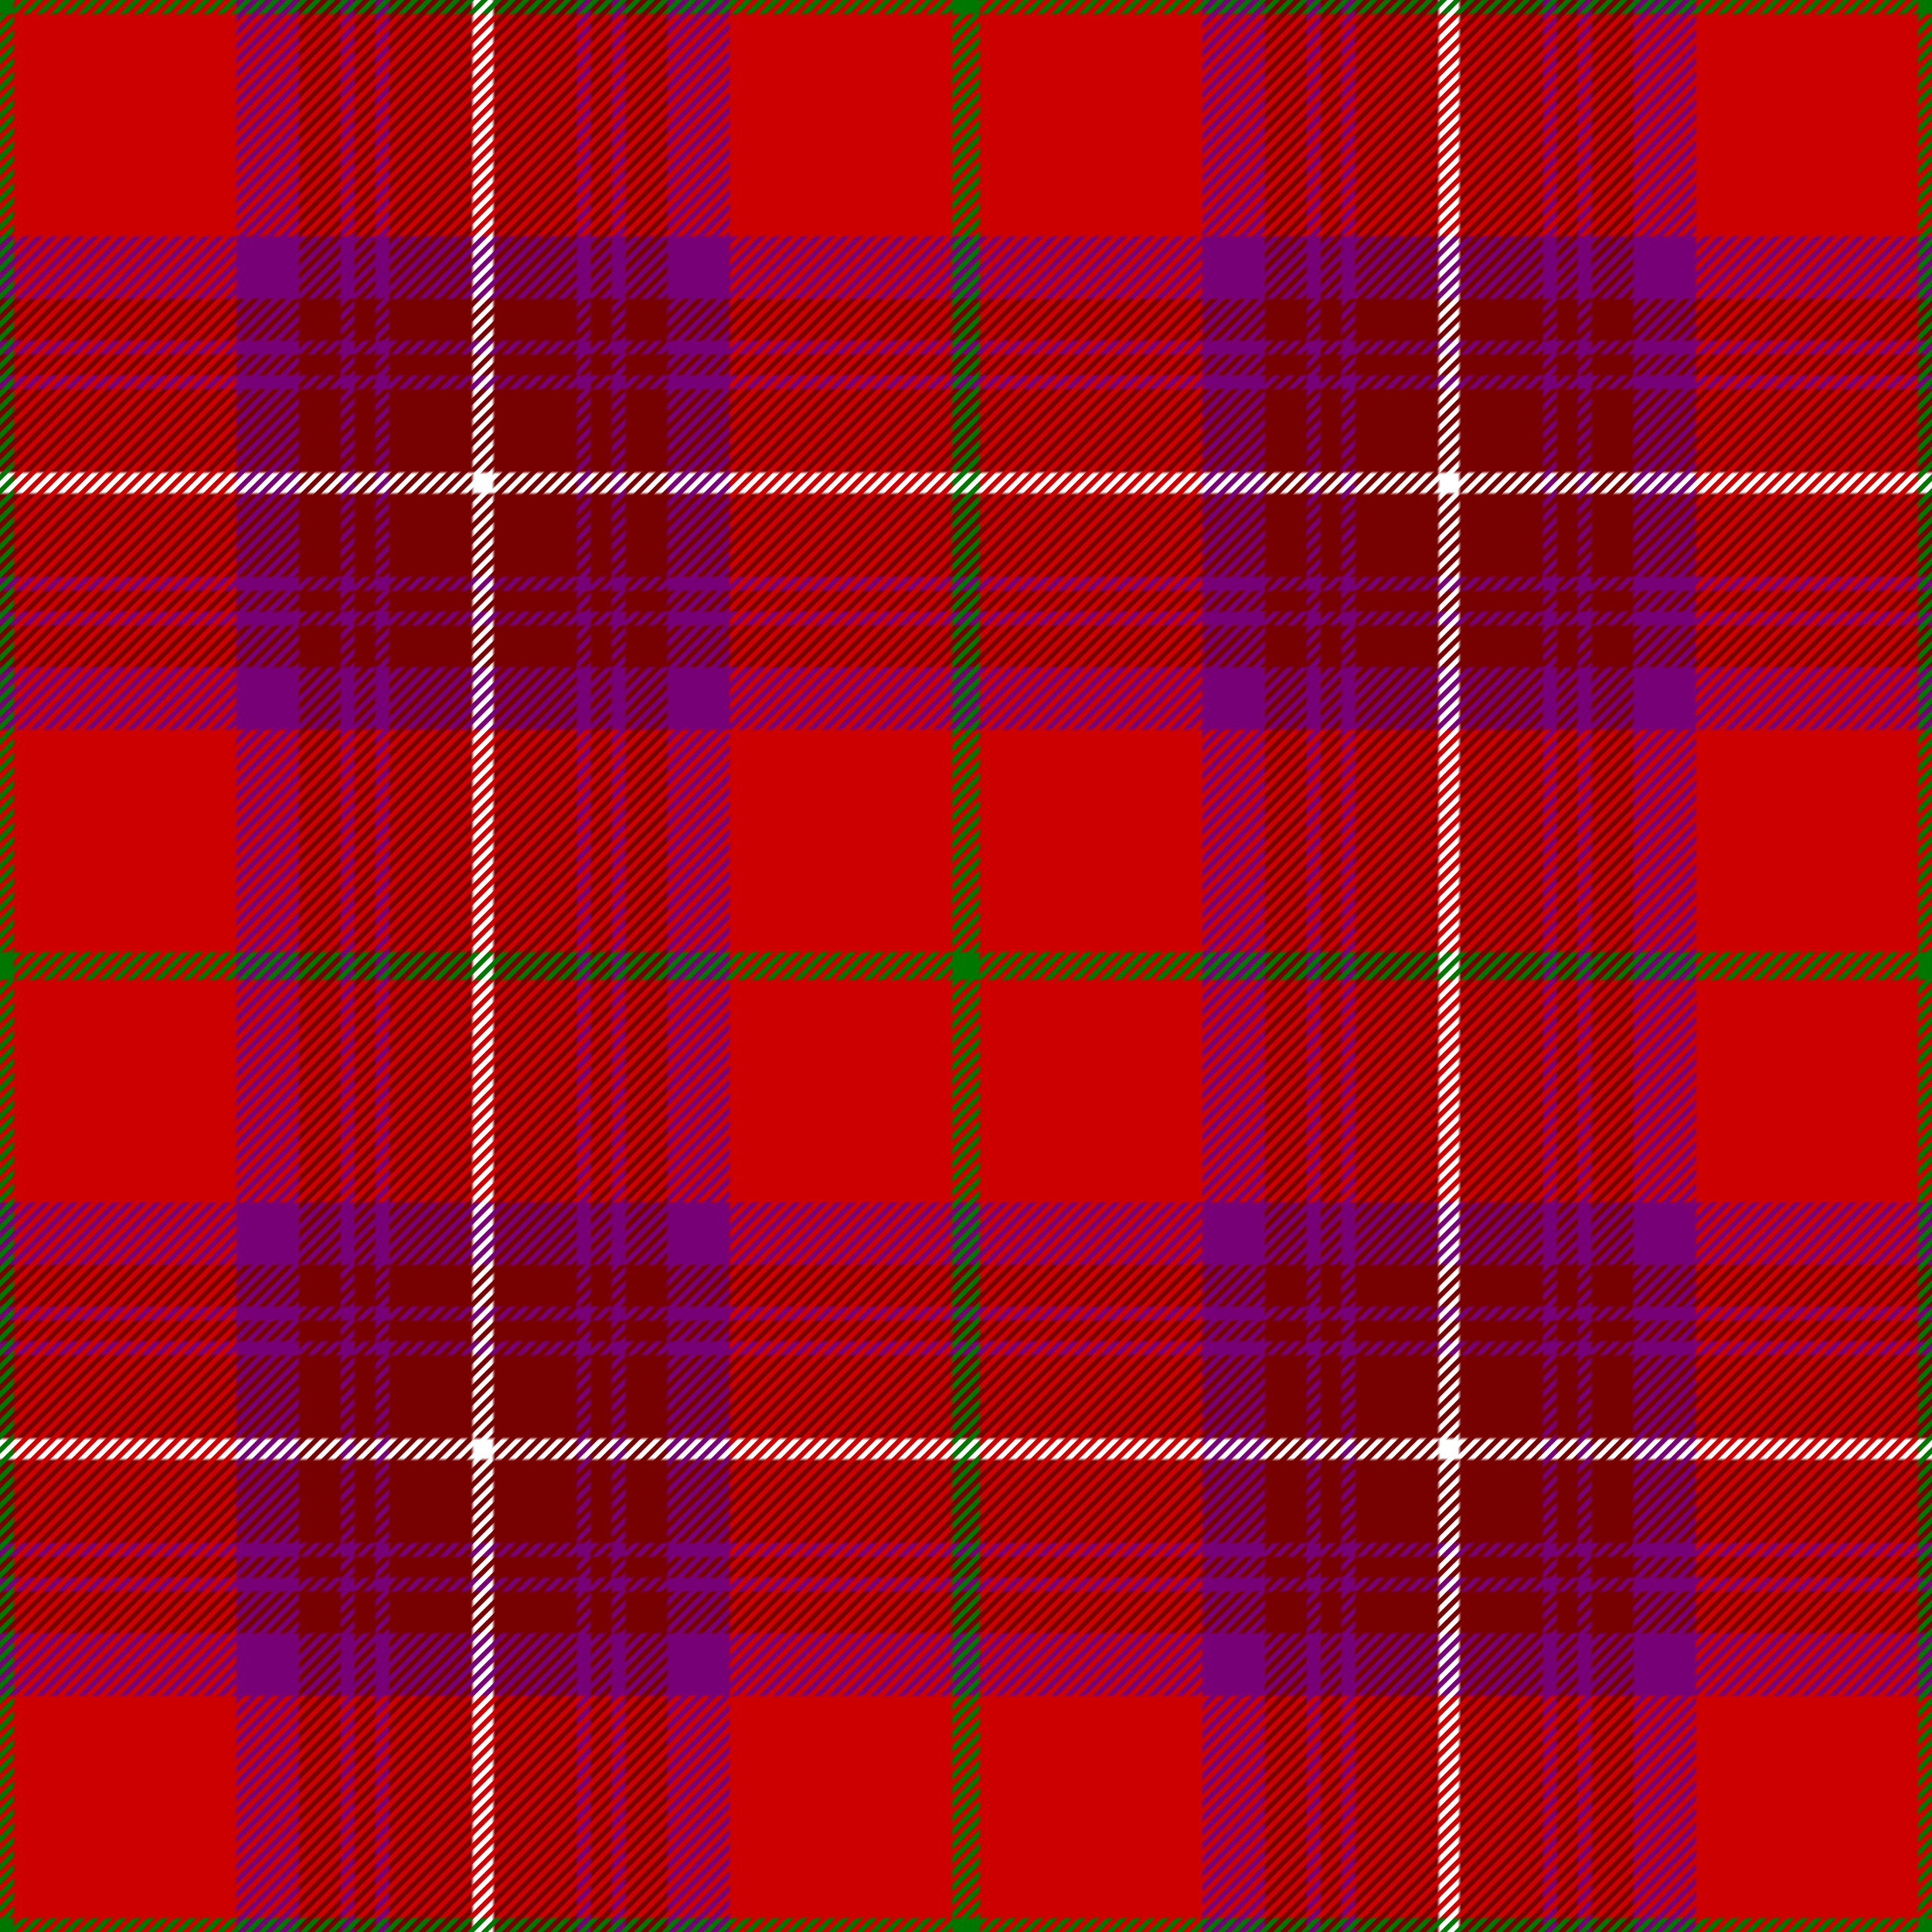 <?xml version="1.0" encoding="UTF-8"?>
<svg xmlns="http://www.w3.org/2000/svg" xmlns:xlink="http://www.w3.org/1999/xlink" width="556" height="556" viewBox="0 0 556 556">
	<!--
	A tartan SVG, generated via a Python script by TilmannR
	thread count: G8 R64 P18 Cr12 P4 Cr6 P4 Cr24 W6
	color palette: {'G': '#070', 'R': '#c00', 'P': '#707', 'Cr': '#700', 'W': '#fff'}
	-->
	<defs>
		<pattern id="v" width="278" height="278" patternUnits="userSpaceOnUse">
			<rect x="0" width="278" height="278" fill="#070"/>
			<rect x="4" width="270" height="278" fill="#c00"/>
			<rect x="68" width="142" height="278" fill="#707"/>
			<rect x="86" width="12" height="278" fill="#700"/>
			<rect x="102" width="6" height="278" fill="#700"/>
			<rect x="112" width="54" height="278" fill="#700"/>
			<rect x="136" width="6" height="278" fill="#fff"/>
			<rect x="170" width="6" height="278" fill="#700"/>
			<rect x="180" width="12" height="278" fill="#700"/>
		</pattern>
		<pattern id="h" xlink:href="#v" patternTransform="rotate(90)"/>
	</defs>

	<rect fill="url(#v)" width="556" height="556"/>
	<path stroke="url(#h)" stroke-width="787" stroke-dasharray="1.414" d="M-0.75 -0.75L556.0 556.0"/>
</svg>